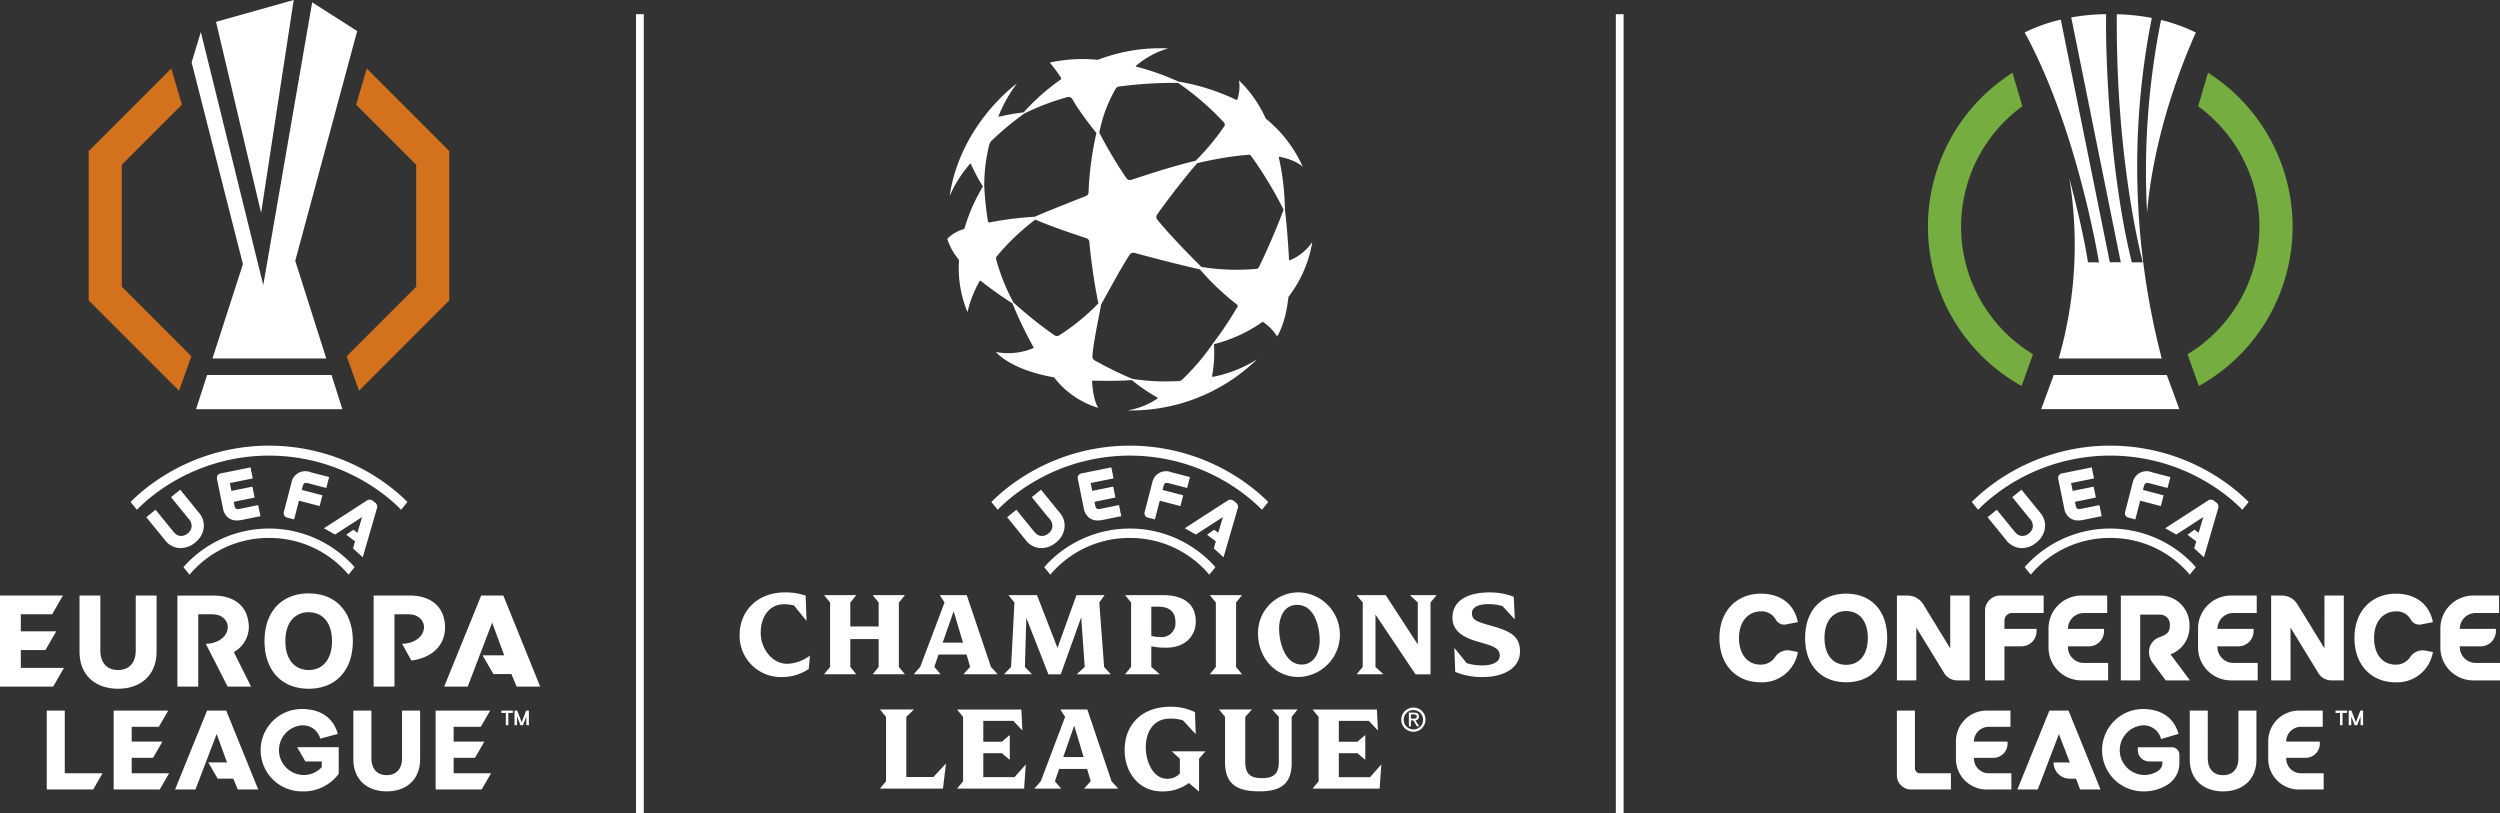 <svg xmlns="http://www.w3.org/2000/svg" xmlns:xlink="http://www.w3.org/1999/xlink" width="372.013" height="121.045" viewBox="0 0 372.013 121.045"><rect x="0" y="0" width="372.013" height="121.045" fill="#333333" stroke="none"/><defs><clipPath id="clip-path"><rect id="Rectangle_1131" data-name="Rectangle 1131" width="372.013" height="121.045" fill="none"></rect></clipPath></defs><g id="Groupe_2435" data-name="Groupe 2435" transform="translate(-0.001 0)"><rect id="Rectangle_1129" data-name="Rectangle 1129" width="1.155" height="118.936" transform="translate(240.445 2.11)" fill="#fff"></rect><rect id="Rectangle_1130" data-name="Rectangle 1130" width="1.155" height="118.936" transform="translate(94.644 2.11)" fill="#fff"></rect><g id="Groupe_2434" data-name="Groupe 2434" transform="translate(0.001 0)"><g id="Groupe_2433" data-name="Groupe 2433" clip-path="url(#clip-path)"><path id="Trac&#xE9;_148" data-name="Trac&#xE9; 148" d="M114.565,98.679h-3.938v-.038l.929-1.058L115.179,88l-.688-1.058V86.9h3.993l3.6,10.679.966,1.058v.038H118.02v-.038l.967-1.058-.539-1.839h-4.16l-.632,1.839.91,1.058Zm.334-4.7h3.027l-1.392-4.68Zm81.544-2.543c-2.137-.6-2.786-.855-2.786-1.839,0-1.133,1.469-1.357,2.4-1.357a7.164,7.164,0,0,1,2.155.3l1.783,1.931h.036l-.148-3.325a9.916,9.916,0,0,0-3.622-.65c-2.8,0-5.5.966-5.5,3.752,0,1.8,1.244,2.879,3.938,3.622,2.079.576,3.1.946,3.1,2.005,0,1.226-1.56,1.485-2.6,1.485a7.954,7.954,0,0,1-2.321-.334l-1.8-2.229h-.038l.13,3.529a10.153,10.153,0,0,0,4.106.762c3.007,0,5.534-1.262,5.534-3.807,0-2.4-1.652-3.083-4.364-3.844m-11.978-4.5L185.6,88V94.24L180.825,86.9h-4.29v.036L177.408,88v9.585l-.873,1.058v.038h3.918v-.038l-1.15-1.058v-7.8l5.961,8.9h2.229V88l.872-1.058V86.9h-3.9Zm.772,18.591.577.9h-.344l-.537-.885h-.359v.885h-.307v-2.043h.777c.483,0,.721.178.721.581a.533.533,0,0,1-.529.563m-.29-.251c.261,0,.5-.014.5-.329,0-.255-.229-.3-.447-.3h-.422v.629Zm1.795.122a1.8,1.8,0,1,1-1.792-1.765,1.772,1.772,0,0,1,1.792,1.765m-.356,0a1.44,1.44,0,1,0-1.436,1.483,1.431,1.431,0,0,0,1.436-1.483m-22.432-1.447.966,1.058v6.706c0,1.931-.947,2.415-2.489,2.415-1.561,0-2.507-.447-2.507-2.415v-6.706l.966-1.058v-.038h-4.848v.038l.873,1.058v6.706c0,3.213,1.634,4.384,5.126,4.384,3.176,0,4.792-1.1,4.792-4.291v-6.8l.854-1.058v-.038h-3.733Zm3.928-4.87c-3.678,0-6.055-3.028-6.055-6.463a6.024,6.024,0,0,1,6.149-6.129,6.3,6.3,0,0,1-.094,12.592M171,93.646c0-2.043-.762-5.293-3.362-5.293-2.079,0-2.675,2.079-2.675,3.491,0,2.063.855,5.387,3.362,5.387,1.8,0,2.675-1.709,2.675-3.584M142.94,97.584V88l-.873-1.058V86.9h5.573c3.38,0,4.922,1.54,4.922,3.882,0,2.433-1.839,3.937-4.346,3.937a10.4,10.4,0,0,1-2.267-.2v3.065l1.226,1.058v.038h-5.108v-.038Zm3.009-4.625a4.377,4.377,0,0,0,1.245.168,2.046,2.046,0,0,0,2.341-2.211c0-1.561-.911-2.3-2.6-2.3h-.985Zm3.075,17.22,1.17,1.059v2.211a2.475,2.475,0,0,1-1.895.78c-2.079,0-3.176-2.545-3.176-4.68,0-2.322,1.171-4.272,3.586-4.272a6.086,6.086,0,0,1,1.949.259l1.857,2.007h.038l-.112-3.231a8.1,8.1,0,0,0-3.7-.8c-3.956,0-6.761,2.433-6.761,6.445,0,3.361,2.155,6.149,5.516,6.149a6.572,6.572,0,0,0,4.05-1.245l1.467,1.245h.038v-4.867l.928-1.059v-.036h-4.958Zm10.389-11.537-.854-1.058V88l.854-1.058V86.9h-4.736v.036L155.551,88v9.585l-.873,1.058v.038h4.736ZM91.78,97.118c-2.415,0-3.956-2.451-3.956-4.57,0-2.6,1.411-4.289,3.436-4.289a5.764,5.764,0,0,1,1.523.185l1.82,2.248h.038l-.13-3.716a9.072,9.072,0,0,0-3.046-.482c-4.308,0-6.779,2.935-6.779,6.315a6.134,6.134,0,0,0,6.463,6.277,6.911,6.911,0,0,0,3.826-1.207l.168-1.949H95.1a5.865,5.865,0,0,1-3.325,1.188M140.03,114.6l.966,1.058v.038h-5.032v-.038l.966-1.058-.538-1.839h-4.16L131.6,114.6l.911,1.058v.038h-3.938v-.038l.929-1.058,3.622-9.585-.689-1.058v-.038h3.994Zm-4.16-3.6-1.392-4.68L132.843,111Zm42.626,2.99h-4.644V110.42h2.767l1.133.966h.038v-3.64h-.038l-1.133.967h-2.767v-3.1h4.476l1.3,1.393h.038l-.148-3.084h-9.547v.038l.873,1.058V114.6l-.873,1.058v.038h9.955l.242-3.548h-.038ZM104.519,98.642v.038h4.737v-.038l-.873-1.058V88l.873-1.058V86.9h-4.737v.036L105.374,88v3.566h-4.216V88l.854-1.058V86.9H97.276v.036L98.149,88v9.585l-.873,1.058v.038h4.736v-.038l-.854-1.058V93.442h4.216v4.142Zm9,15.325h-4.03v-8.952l1.1-1.058v-.038H105.6v.038l.873,1.058V114.6l-.873,1.04v.056h9.343l.446-3.7h-.038Zm13.826-23.683,3.288,8.4h1.838l3.046-8.488.52,7.392-1.151,1.058v.038h5v-.038l-.964-1.058L138.207,88l.762-1.058V86.9h-4.16l-2.823,7.855L128.939,86.9h-4.216v.036L125.578,88l-.5,9.585-1.02,1.058v.038h4.1v-.038l-1.02-1.058Zm-1.755,23.7h-4.644V110.42h2.767l1.133.966h.038v-3.64h-.038l-1.133.967h-2.767v-3.1h4.477l1.3,1.393h.036l-.148-3.084h-9.547v.038l.873,1.058V114.6l-.873,1.058v.038h9.957l.24-3.548h-.038Zm41-76.918a.109.109,0,0,1-.153-.095c-.162-3.195-.456-6.3-.61-7.434a37.531,37.531,0,0,0-.9-7.734.108.108,0,0,1,.127-.129c2.6.533,3.441,1.51,3.441,1.51a19.387,19.387,0,0,0-5.527-7.2,17.894,17.894,0,0,0-3.972-5.666,5.878,5.878,0,0,1-.251,2.827.11.11,0,0,1-.152.065,31.768,31.768,0,0,0-8.608-2.725,36.8,36.8,0,0,0-6.3-2.225.065.065,0,0,1-.023-.112,12.819,12.819,0,0,1,4.781-2.6,25.944,25.944,0,0,0-10.465,1.7,22.705,22.705,0,0,0-7.139.409,23.636,23.636,0,0,1,1.671,2.247.216.216,0,0,1-.065.286,32.179,32.179,0,0,0-5.487,4.868,36.715,36.715,0,0,0-3.67.647.064.064,0,0,1-.074-.088,20.97,20.97,0,0,1,2.737-4.854s-8.417,5.986-10.012,16.742a18.973,18.973,0,0,1,3.036-4.8.067.067,0,0,1,.112.014,29.343,29.343,0,0,0,1.8,3.38,26.035,26.035,0,0,0-2.727,6.2.215.215,0,0,1-.13.14,5.469,5.469,0,0,0-2.446,1.448,9.08,9.08,0,0,0,1.649,3,.438.438,0,0,1,.094.291,16.982,16.982,0,0,0,1.272,7.611,16.247,16.247,0,0,1,1.813-4.622.109.109,0,0,1,.162-.031,52.73,52.73,0,0,0,4.707,3.343,58.025,58.025,0,0,0,3.137,6.526.11.11,0,0,1-.057.156,9.663,9.663,0,0,1-5.543.561s2.118,2.643,8.658,3.772a12.947,12.947,0,0,0,6.6,4.542s-.756-.832-.942-3.931a.108.108,0,0,1,.109-.116c1.614.025,3.8.058,5.809-.087a25.539,25.539,0,0,0,3.773,2.577.108.108,0,0,1,.007.188,11.3,11.3,0,0,1-4.427,1.749,26.936,26.936,0,0,0,19.27-7.6,19.123,19.123,0,0,1-6.553,2.6.109.109,0,0,1-.129-.129,19.13,19.13,0,0,0,.276-4.731,21.754,21.754,0,0,0,7.194-3.293.107.107,0,0,1,.125,0,7.367,7.367,0,0,1,2.081,2.135s1.249-1.77,1.679-5.869a18.206,18.206,0,0,0,3.553-8.179,7.527,7.527,0,0,1-3.321,2.718M140.66,11.518a.655.655,0,0,1,.461-.294,62.942,62.942,0,0,1,8.8-.551,40.733,40.733,0,0,1,6.847,5.909.435.435,0,0,1,.049.532,34.824,34.824,0,0,1-4.276,5.152c-3.274.777-6.746,1.908-9.563,2.835a.65.65,0,0,1-.74-.251,66.088,66.088,0,0,1-4.03-6.77,20.822,20.822,0,0,1,2.454-6.562M121.634,31.261a48.368,48.368,0,0,1-.546-5.156,24.64,24.64,0,0,1,.723-6.121,1.513,1.513,0,0,1,.455-.79,45.655,45.655,0,0,1,4.779-3.957,35.495,35.495,0,0,1,6.41-2.441.649.649,0,0,1,.746.307c.179.316.368.629.565.937a47.863,47.863,0,0,0,3.014,4.094,47.455,47.455,0,0,0-1.17,8.817.65.65,0,0,1-.412.572c-3.775,1.475-6.627,2.629-7.586,3.072a51.388,51.388,0,0,0-6.73.845.214.214,0,0,1-.248-.178m10.608,16.98a.649.649,0,0,1-.719-.021,59.83,59.83,0,0,1-6.086-4.863A29.787,29.787,0,0,1,122.85,36.9a.432.432,0,0,1,.079-.389,34.312,34.312,0,0,1,5.755-5.49c2.411,1.041,5.178,1.961,7.6,2.768a.648.648,0,0,1,.443.564,88.4,88.4,0,0,0,1.341,9.139,32.721,32.721,0,0,1-5.825,4.753m26.538-4.273a53.555,53.555,0,0,1-3.671,5.492,33.946,33.946,0,0,1-4.547,5.348.869.869,0,0,1-.564.235,33.507,33.507,0,0,1-6.883-.324,59.466,59.466,0,0,1-5.6-2.75.653.653,0,0,1-.334-.613c.133-1.968.755-4.771,1.306-7.734,1.363-2.4,2.776-5.135,4.241-7.382a.648.648,0,0,1,.716-.272c4.385,1.2,8.192,2.111,9.737,2.459a38.287,38.287,0,0,0,5.544,5.26.214.214,0,0,1,.053.281m3.172-5.861a.429.429,0,0,1-.338.24,32.764,32.764,0,0,1-8.22-.291c-2.273-2.277-4.736-4.81-6.55-7.023a.648.648,0,0,1-.023-.789c2.588-3.617,4.957-6.487,5.96-7.622a51.3,51.3,0,0,1,7.645-1.258.434.434,0,0,1,.369.181,58.144,58.144,0,0,1,4.833,8c-1.141,3.072-2.514,6.176-3.675,8.567M130.639,77.721a1.492,1.492,0,0,1-1.085.37c-.443-.051-.712-.231-1.153-.776l-2.538-3.12-1.369,1.113,2.764,3.4a2.928,2.928,0,0,0,2.047,1.179c.094.008.185.013.277.014a3.319,3.319,0,0,0,2.164-.821,3.268,3.268,0,0,0,1.288-2.225,2.927,2.927,0,0,0-.737-2.244l-2.764-3.4-1.369,1.112,2.538,3.122a1.62,1.62,0,0,1,.524,1.288,1.5,1.5,0,0,1-.587.988m12.108.673a15.36,15.36,0,0,1,11.828,5.462l.908-1.122a17,17,0,0,0-25.473,0l.908,1.122a15.36,15.36,0,0,1,11.828-5.462m-18.174-5.587a28.109,28.109,0,0,1,36.349,0c.517.446,1.012.911,1.486,1.391l.938-1.159q-.7-.7-1.456-1.353a29.586,29.586,0,0,0-38.285,0q-.758.653-1.456,1.353l.937,1.159c.474-.48.97-.945,1.487-1.391m34.215,1.252a.78.78,0,0,0-.282-.955l-.269-.208a.772.772,0,0,0-1-.027l-6.311,4.084,1.649.933,4.022-2.6-.693,2.338-.611-.459-1.054.755,1.309.979-.3,1.05,1.445,1.322ZM140,67.889l-4.434.9a.669.669,0,0,0-.552.833l.884,4.354a2.188,2.188,0,0,0,.944,1.515,2.121,2.121,0,0,0,1.142.3,3.691,3.691,0,0,0,.719-.077l2.771-.563L141.14,73.5l-2.7.547c-.551.113-.73.051-.856-.568l-.095-.468,3.118-.633-.329-1.625-3.119.633-.237-1.166,3.408-.691Zm8.621,2.376,2.656.689.42-1.621-2.732-.708a2.1,2.1,0,0,0-2.887,1.579l-1.115,4.306a.668.668,0,0,0,.506.86l1.014.263.72-2.785,3.074.8.416-1.6-3.075-.8.118-.46c.159-.611.34-.663.885-.521" transform="translate(25.374 1.657)" fill="#fff"></path><path id="Trac&#xE9;_149" data-name="Trac&#xE9; 149" d="M236.141,55.319,234.278,60.4h20.553l-1.857-5.086Zm5.1-16.773c-.92-5.754-2.776-12.484-2.776-12.484a61.065,61.065,0,0,1-1.579,26.791h15.329A113.5,113.5,0,0,1,250.74,2.182a32.022,32.022,0,0,0-5.21-.55c-.165,22.26,3.868,36.914,3.868,36.914h-1.64c-3.57-14.507-3.925-32.765-3.814-36.922a30.116,30.116,0,0,0-5.192.487l7.37,36.434h-1.628l-7.3-36.111a24.46,24.46,0,0,0-5.375,1.914c7.849,14.3,11.056,34.2,11.056,34.2Zm8.793-7.39c1.146-13.6,6.813-25.767,7.26-26.807a25.728,25.728,0,0,0-5.178-1.866,114.34,114.34,0,0,0-2.082,28.673" transform="translate(69.461 0.486)" fill="#fff"></path><path id="Trac&#xE9;_150" data-name="Trac&#xE9; 150" d="M225.676,31.231a22.177,22.177,0,0,1,9.116-17.917l-1.466-4.985a27.136,27.136,0,0,0,1.356,46.613l1.692-4.731a22.206,22.206,0,0,1-10.7-18.98m36.744-22.9-1.465,4.985a22.178,22.178,0,0,1-1.582,36.9l1.691,4.731A27.135,27.135,0,0,0,262.42,8.329" transform="translate(66.144 2.495)" fill="#75ad40"></path><path id="Trac&#xE9;_151" data-name="Trac&#xE9; 151" d="M236.394,70.511V80.876h2.883V75.81h2.534a2.256,2.256,0,0,0,2.255-2.257v-.339h-4.789V71.98a1.127,1.127,0,0,1,1.128-1.128h4.712v-2.6h-6.468a2.255,2.255,0,0,0-2.255,2.256M215.73,67.974c-3.712,0-6.106,2.5-6.106,6.591s2.394,6.592,6.106,6.592,6.1-2.5,6.1-6.592-2.394-6.591-6.1-6.591m0,10.59c-1.8,0-3.226-1.3-3.226-4s1.423-4,3.226-4,3.222,1.3,3.222,4-1.423,4-3.222,4m15.481-2.458-4.019-6.558a2.712,2.712,0,0,0-2.311-1.293h-1.6V80.876h2.884V73.023l4.155,6.775a2.252,2.252,0,0,0,1.923,1.077H234.1V68.255h-2.885Zm55.687,0-4.022-6.558a2.707,2.707,0,0,0-2.308-1.293h-1.6V80.876h2.885V73.023L286,79.8a2.259,2.259,0,0,0,1.926,1.077h1.855V68.255H286.9Zm-83.871-5.5a2.4,2.4,0,0,1,2.235,1.241,1.444,1.444,0,0,0,1.534.706l1.742-.344c-.521-2.7-2.591-4.233-5.492-4.233-3.547,0-6.176,2.5-6.176,6.592s2.593,6.592,6.106,6.592a5.379,5.379,0,0,0,5.563-4.5l-1.076-.212a2.231,2.231,0,0,0-2.289.931,2.519,2.519,0,0,1-2.2,1.154c-1.821,0-3.191-1.423-3.191-3.963s1.443-3.961,3.243-3.961m94.5,0a2.406,2.406,0,0,1,2.237,1.241,1.441,1.441,0,0,0,1.534.706l1.742-.344c-.524-2.7-2.593-4.233-5.494-4.233-3.549,0-6.179,2.5-6.179,6.592s2.594,6.592,6.106,6.592a5.382,5.382,0,0,0,5.566-4.5l-1.079-.212a2.228,2.228,0,0,0-2.287.931,2.525,2.525,0,0,1-2.2,1.154c-1.819,0-3.188-1.423-3.188-3.963s1.441-3.961,3.243-3.961m-33.5,6.381a4.353,4.353,0,0,0,2.79-4.185,4.447,4.447,0,0,0-1.469-3.467,4.283,4.283,0,0,0-2.792-1.077H256.6V80.876h2.884V71.093h2.885a2.142,2.142,0,0,1,.339.021,1.455,1.455,0,0,1,1.181,1.625c0,.918-.357,1.307-1.588,1.736a2.255,2.255,0,0,0-1.484,1.855,2.619,2.619,0,0,0,.521,1.929l1.944,2.617h3.6l-2.862-3.851a.028.028,0,0,1,.01-.04m-15.3-1.067V75.81h3.117a2.256,2.256,0,0,0,2.255-2.257v-.339h-5.371a2.362,2.362,0,0,1,2.363-2.361h3.479v-2.6H250.74a4.9,4.9,0,0,0-4.9,4.9v2.825a4.9,4.9,0,0,0,4.9,4.9h3.972v-2.6H251.09a2.363,2.363,0,0,1-2.363-2.361m22.253,0V75.81H274.1a2.256,2.256,0,0,0,2.256-2.257v-.339H270.98a2.361,2.361,0,0,1,2.361-2.361h3.48v-2.6h-3.83a4.9,4.9,0,0,0-4.9,4.9v2.825a4.9,4.9,0,0,0,4.9,4.9h3.974v-2.6h-3.625a2.361,2.361,0,0,1-2.361-2.361M309.4,78.279a2.361,2.361,0,0,1-2.36-2.361V75.81h3.114a2.258,2.258,0,0,0,2.257-2.257v-.339h-5.371a2.36,2.36,0,0,1,2.36-2.361h3.48v-2.6H309.05a4.9,4.9,0,0,0-4.9,4.9v2.825a4.9,4.9,0,0,0,4.9,4.9h3.972v-2.6Z" transform="translate(58.99 20.367)" fill="#fff"></path><path id="Trac&#xE9;_152" data-name="Trac&#xE9; 152" d="M234.26,64.089a1.492,1.492,0,0,1-1.085.37c-.443-.051-.712-.231-1.153-.776l-2.538-3.12-1.369,1.112,2.764,3.4a2.928,2.928,0,0,0,2.047,1.179c.094.008.185.013.277.014a3.319,3.319,0,0,0,2.164-.821,3.268,3.268,0,0,0,1.288-2.225,2.927,2.927,0,0,0-.737-2.244l-2.764-3.4-1.369,1.112,2.538,3.122a1.62,1.62,0,0,1,.524,1.288,1.5,1.5,0,0,1-.587.988m12.108.673A15.36,15.36,0,0,1,258.2,70.224L259.1,69.1a17,17,0,0,0-25.473,0l.908,1.122a15.36,15.36,0,0,1,11.828-5.462m-18.174-5.587a28.109,28.109,0,0,1,36.349,0c.517.446,1.012.911,1.485,1.391l.938-1.159q-.7-.7-1.456-1.353a29.586,29.586,0,0,0-38.285,0q-.758.653-1.456,1.353l.937,1.159c.474-.48.969-.945,1.487-1.391m34.215,1.252a.78.78,0,0,0-.282-.955l-.269-.208a.772.772,0,0,0-1-.027l-6.311,4.083,1.649.933,4.022-2.6-.693,2.338-.611-.459-1.054.755,1.309.979-.3,1.05,1.445,1.322Zm-18.786-6.169-4.434.9a.669.669,0,0,0-.552.833l.884,4.354a2.188,2.188,0,0,0,.944,1.515,2.118,2.118,0,0,0,1.142.3,3.691,3.691,0,0,0,.719-.077l2.771-.563-.333-1.644-2.7.547c-.551.113-.73.051-.856-.568l-.095-.468,3.118-.633-.329-1.625-3.119.633-.237-1.166,3.408-.691Zm8.621,2.376,2.656.689.42-1.621-2.732-.708a2.1,2.1,0,0,0-2.886,1.579l-1.115,4.306a.668.668,0,0,0,.506.86L250.1,62l.719-2.785,3.075.8.416-1.6-3.075-.8.118-.46c.159-.611.34-.662.885-.521" transform="translate(67.65 15.289)" fill="#fff"></path><path id="Trac&#xE9;_153" data-name="Trac&#xE9; 153" d="M267.409,81.707h.668v1.827h.377V81.707h.668v-.343h-1.713Z" transform="translate(80.127 24.38)" fill="#fff"></path><path id="Trac&#xE9;_154" data-name="Trac&#xE9; 154" d="M270.65,81.364l-.661,1.735-.661-1.735h-.407v2.17h.382v-1.3l.5,1.3h.377l.5-1.3v1.3h.382v-2.17Z" transform="translate(80.58 24.38)" fill="#fff"></path><path id="Trac&#xE9;_155" data-name="Trac&#xE9; 155" d="M228.654,88.545v-.1h2.9a2.1,2.1,0,0,0,2.1-2.1v-.316h-5a2.2,2.2,0,0,1,2.2-2.2h3.236V81.419h-3.56a4.554,4.554,0,0,0-4.554,4.554V88.6a4.554,4.554,0,0,0,4.554,4.554h3.694V90.742h-3.37a2.2,2.2,0,0,1-2.2-2.2m48.667,2.2a2.2,2.2,0,0,1-2.2-2.2v-.1h2.9a2.1,2.1,0,0,0,2.1-2.1v-.316h-5a2.2,2.2,0,0,1,2.2-2.2h3.235V81.419H277a4.554,4.554,0,0,0-4.554,4.554V88.6A4.554,4.554,0,0,0,277,93.155h3.695V90.742Zm-57.451-.754V81.419h-2.682v9.625a2.11,2.11,0,0,0,2.111,2.111h5.929V90.741h-4.6a.752.752,0,0,1-.754-.753m48.136-1.513c0,1.576-.8,2.549-2.28,2.549s-2.281-.972-2.281-2.549V81.419h-2.682v7.207c0,3.269,2.263,4.811,4.963,4.811s4.962-1.543,4.962-4.811V81.419h-2.682Zm-9.912-1.608h-5.057v.43a1.686,1.686,0,0,0,1.687,1.686h1.972V89.2a1.4,1.4,0,0,1-.608,1.161,3.7,3.7,0,0,1-2.1.637,3.7,3.7,0,0,1-.3-7.382,2.669,2.669,0,0,1,2.81,2.031l2.591-.762c-.61-2.219-2.337-3.708-5.368-3.708a6.13,6.13,0,0,0,.034,12.258,6.591,6.591,0,0,0,3.808-1.059,3.819,3.819,0,0,0,1.661-3.184v-1.2a1.125,1.125,0,0,0-1.124-1.124m-18.226-5.448-4.762,11.736h3.035l3.153-8.249,1.613,4.223h-2.419a2.414,2.414,0,0,0,2.415,2.413h.927l.616,1.613h3.035l-4.762-11.736Z" transform="translate(65.078 24.325)" fill="#fff"></path><path id="Trac&#xE9;_156" data-name="Trac&#xE9; 156" d="M37.133,0,25.572,3.25,32.28,31.685ZM24.244,55.806,22.6,60.891H44.373l-1.614-5.086Zm.8-2.467H41.975L37.361,38.814,46.578,4.623,39.881.346,32.6,42.421,23.312,4.758,21.941,9.281l7.635,30.024Z" transform="translate(6.573 -0.001)" fill="#fff"></path><path id="Trac&#xE9;_157" data-name="Trac&#xE9; 157" d="M15.085,40.313V22.17l8.94-8.942L22.443,7.844,10.159,20.129V42.353L23.6,55.793l1.834-5.132Z" transform="translate(3.043 2.35)" fill="#d3711c"></path><path id="Trac&#xE9;_158" data-name="Trac&#xE9; 158" d="M50.039,40.313V22.17L41.1,13.228l1.582-5.384L54.965,20.129V42.353L41.527,55.793l-1.834-5.132Z" transform="translate(11.893 2.35)" fill="#d3711c"></path><path id="Trac&#xE9;_159" data-name="Trac&#xE9; 159" d="M45.935,67.943c-3.993,0-6.571,2.694-6.571,7.093s2.579,7.093,6.571,7.093,6.571-2.694,6.571-7.093-2.579-7.093-6.571-7.093m0,11.4c-1.939,0-3.47-1.4-3.47-4.3s1.531-4.3,3.47-4.3,3.469,1.4,3.469,4.3-1.531,4.3-3.469,4.3M3.1,76.371H6.762l1.609-2.786H3.1V71.05H7.756l1.608-2.786H0V81.809H7.911L9.52,79.022H3.1ZM20.2,76.4c0,1.821-.929,2.944-2.633,2.944s-2.633-1.123-2.633-2.944V68.264h-3.1v8.309c0,3.777,2.614,5.557,5.731,5.557S23.3,80.349,23.3,76.573V68.264H20.2Zm16.737-4.36c-.321-2.208-2.069-3.774-5.16-3.774H26.4V81.809h3.1V71.05h1.96a3.587,3.587,0,0,1,1.176.177c2.247.947,1.436,4.115-2.005,4.219l3.243,6.363h3.483l-2.56-5.139a4.306,4.306,0,0,0,2.147-4.632m29.2,0c-.364-2.2-2.069-3.774-5.16-3.774H55.6V81.809h3.1V71.05h1.96a3.579,3.579,0,0,1,1.175.177c2.247.947,1.436,4.115-2,4.219l1.38,2.486c3.656-.483,5.426-2.9,4.931-5.894m8.752-3.774H71.6L66.1,81.809h3.5l3.636-9.52,1.791,4.868H71.809l1.609,2.786H76.1l.782,1.865h3.5Z" transform="translate(-0.001 20.358)" fill="#fff"></path><path id="Trac&#xE9;_160" data-name="Trac&#xE9; 160" d="M57.4,81.707h.668v1.827h.377V81.707h.668v-.343H57.4Zm3.694-.343L60.432,83.1l-.662-1.735h-.407v2.17h.382v-1.3l.5,1.3h.377l.5-1.3v1.3H61.5v-2.17Z" transform="translate(17.199 24.38)" fill="#fff"></path><path id="Trac&#xE9;_161" data-name="Trac&#xE9; 161" d="M43.838,88.982h2.438v.85A3.623,3.623,0,0,1,43.567,91a3.7,3.7,0,0,1-.307-7.383,2.658,2.658,0,0,1,2.792,1.978l2.611-.708c-.61-2.217-2.335-3.708-5.366-3.708a6.13,6.13,0,0,0,.031,12.26A6.532,6.532,0,0,0,48.8,90.83V86.868H42.619ZM8.035,81.42H5.353V93.156h6.912l1.393-2.415H8.035Zm9.959,7.025h3.178l1.393-2.413H17.995v-2.2h4.038l1.393-2.415H15.312V93.156h6.854l1.395-2.415H17.995Zm47.908,2.3v-2.3h3.176l1.395-2.413H65.9v-2.2H69.94l1.393-2.415H63.22V93.156h6.854l1.395-2.413ZM58.227,88.47c0,1.578-.806,2.55-2.282,2.55s-2.282-.972-2.282-2.55V81.42H50.978v7.2c0,3.273,2.265,4.816,4.966,4.816s4.966-1.544,4.966-4.816v-7.2H58.227ZM29.209,81.42,24.447,93.156h3.035l3.153-8.249,1.55,4.219H29.393l1.393,2.415h2.322l.678,1.615h3.035L32.059,81.42Z" transform="translate(1.603 24.324)" fill="#fff"></path><path id="Trac&#xE9;_162" data-name="Trac&#xE9; 162" d="M23.444,64.089a1.492,1.492,0,0,1-1.085.37c-.443-.051-.712-.231-1.153-.776l-2.538-3.12L17.3,61.675l2.764,3.4a2.928,2.928,0,0,0,2.047,1.179c.094.008.185.013.277.014a3.319,3.319,0,0,0,2.164-.821,3.268,3.268,0,0,0,1.288-2.225,2.927,2.927,0,0,0-.737-2.244l-2.764-3.4-1.369,1.112,2.538,3.122a1.62,1.62,0,0,1,.524,1.288,1.5,1.5,0,0,1-.587.988m12.108.673a15.36,15.36,0,0,1,11.828,5.462l.908-1.122a17,17,0,0,0-25.473,0l.908,1.122a15.36,15.36,0,0,1,11.828-5.462M17.377,59.175a28.109,28.109,0,0,1,36.349,0c.517.446,1.012.911,1.485,1.391l.938-1.159q-.7-.7-1.456-1.353a29.586,29.586,0,0,0-38.285,0q-.758.653-1.456,1.353l.937,1.159c.474-.48.97-.945,1.487-1.391m34.215,1.252a.78.78,0,0,0-.282-.955l-.269-.208a.772.772,0,0,0-1-.027l-6.311,4.083,1.649.933,4.022-2.6-.693,2.338L48.1,63.53l-1.054.755,1.309.979-.3,1.05L49.5,67.635ZM32.8,54.257l-4.434.9a.672.672,0,0,0-.552.833l.884,4.354a2.193,2.193,0,0,0,.944,1.515,2.121,2.121,0,0,0,1.142.3,3.691,3.691,0,0,0,.719-.077l2.771-.563-.333-1.644-2.7.547c-.551.113-.73.051-.856-.568l-.095-.468,3.118-.633-.329-1.625-3.119.633-.237-1.166,3.408-.691Zm8.621,2.376,2.656.689L44.5,55.7l-2.732-.708a2.1,2.1,0,0,0-2.887,1.579l-1.115,4.306a.668.668,0,0,0,.506.86L39.288,62l.719-2.785,3.075.8.416-1.6-3.075-.8.118-.46c.159-.611.341-.663.885-.521" transform="translate(4.479 15.289)" fill="#fff"></path></g></g></g></svg>